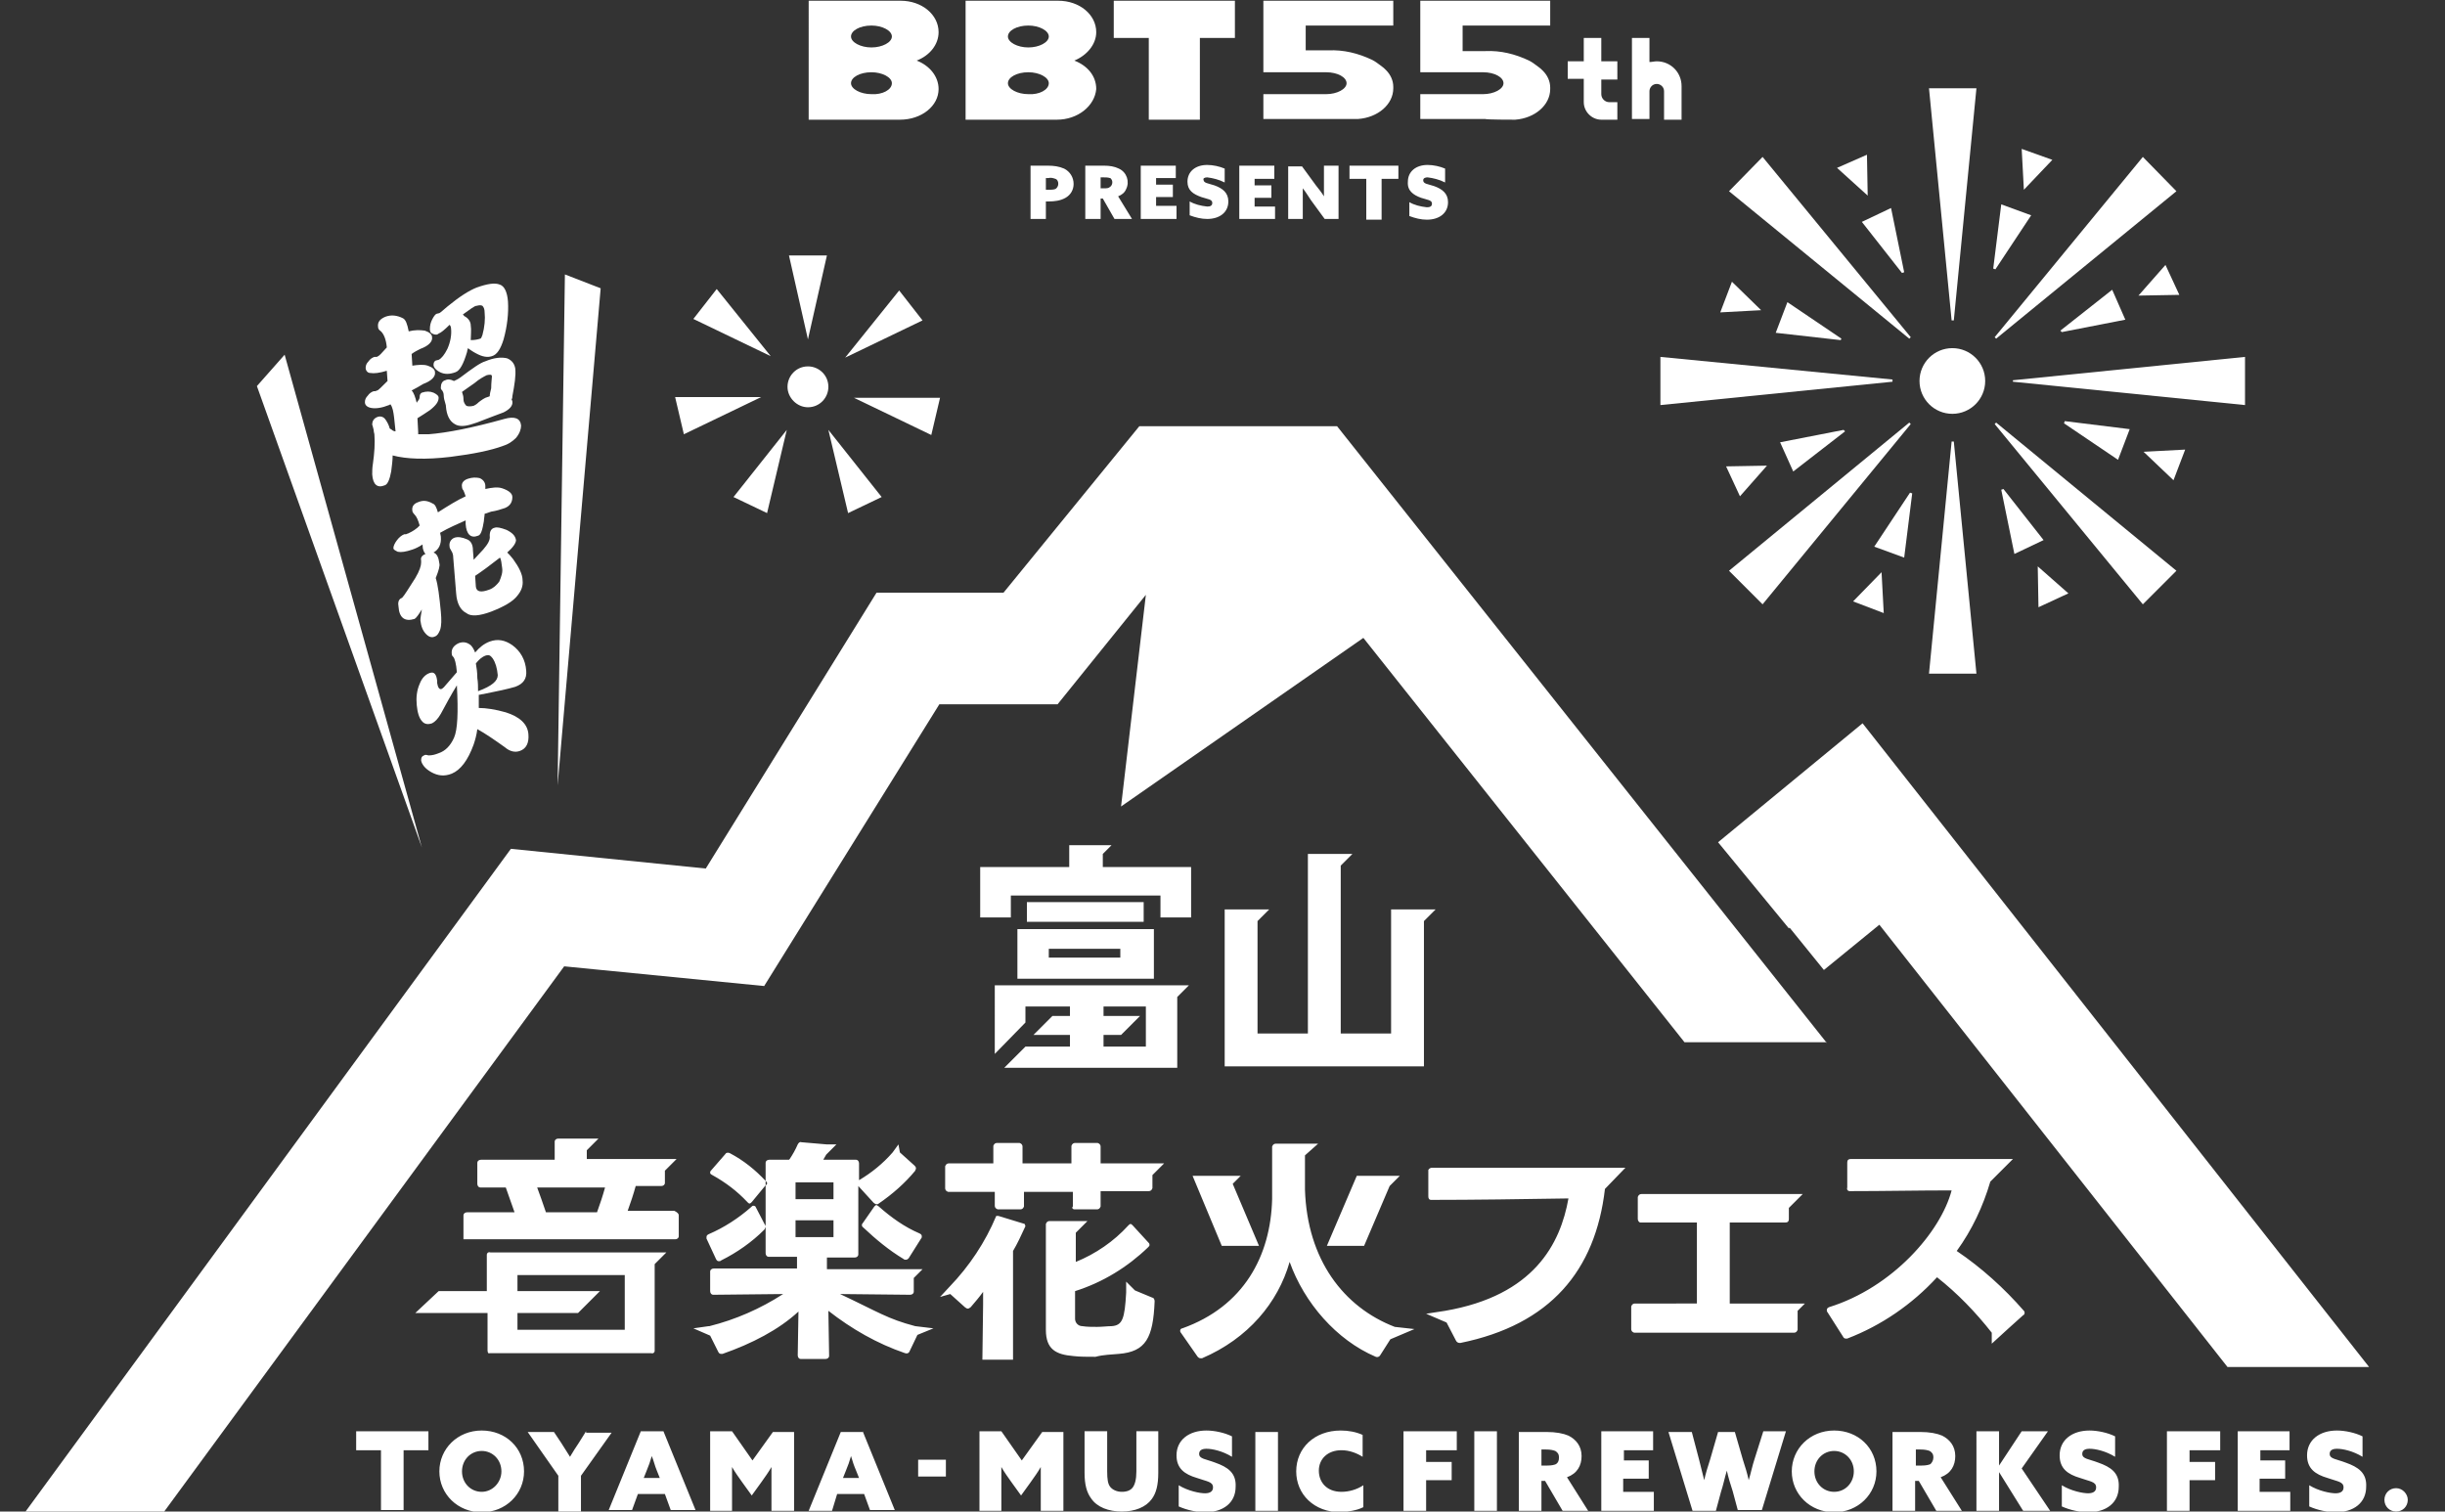 <?xml version="1.0" encoding="utf-8"?>
<!-- Generator: Adobe Illustrator 28.3.0, SVG Export Plug-In . SVG Version: 6.00 Build 0)  -->
<svg version="1.1" id="レイヤー_3" xmlns="http://www.w3.org/2000/svg" xmlns:xlink="http://www.w3.org/1999/xlink" x="0px"
	 y="0px" viewBox="0 0 335 207.1" style="enable-background:new 0 0 335 207.1;" xml:space="preserve">
<rect x="0" y="0" width="335" height="207.1" fill="#333333" stroke="none"/>
<style type="text/css">
	.st0{fill:#FFFFFF;}
</style>
<g>
	<path class="st0" d="M48.7,196.1h10v2.6h-3.4v8.2h-3.1v-8.2h-3.4V196.1z M71.8,201.6c0,3.1-2.5,5.6-5.8,5.6c-3.3,0-5.8-2.5-5.8-5.6
		c0-3.1,2.5-5.6,5.8-5.6C69.3,196,71.8,198.4,71.8,201.6z M68.7,201.6c0-1.6-1.2-2.8-2.7-2.8s-2.7,1.2-2.7,2.8
		c0,1.6,1.2,2.8,2.7,2.8S68.7,203.1,68.7,201.6z M80.3,196.1l-1,1.6c-0.4,0.6-0.8,1.2-1.2,1.9h0c-0.4-0.6-0.8-1.3-1.2-1.9l-1-1.5
		h-3.6l4.2,6v4.9h3.1v-4.9l4.2-5.9H80.3z M90.9,196.1l4.4,10.8h-3.4l-0.8-2.2h-3.7l-0.8,2.2h-3.2l4.4-10.8H90.9z M90.4,202.5l-0.4-1
		c-0.3-0.7-0.4-1.3-0.7-2h0c-0.2,0.7-0.4,1.3-0.7,2l-0.4,1H90.4z M103.1,200.1l-2.8-4h-3V207h3v-3.5c0-0.9,0-1.8,0-2.5l0,0
		c0.4,0.7,0.9,1.4,1.4,2.1l1.3,1.8l1.3-1.8c0.5-0.7,1-1.4,1.4-2.1l0,0c0,0.7,0,1.7,0,2.5v3.5h3.1v-10.8h-2.9L103.1,200.1z
		 M118.2,196.1l4.4,10.8h-3.4l-0.8-2.2h-3.7L114,207h-3.2l4.4-10.8H118.2z M117.7,202.5l-0.4-1c-0.3-0.7-0.5-1.3-0.7-2h0
		c-0.2,0.7-0.4,1.3-0.7,2l-0.4,1H117.7z M125.8,202.3h3.8V200h-3.8V202.3z M140,200.1l-2.8-4h-3V207h3v-3.5c0-0.9,0-1.8,0-2.5l0,0
		c0.4,0.7,0.9,1.4,1.4,2.1l1.3,1.8l1.3-1.8c0.5-0.7,1-1.4,1.4-2.1l0,0c0,0.7,0,1.7,0,2.5v3.5h3.1v-10.8h-2.9L140,200.1z
		 M157.8,205.4c0.6-0.8,0.9-1.9,0.9-3.6v-5.7h-3v5.5c0,1.1-0.2,1.8-0.5,2.2c-0.3,0.4-0.8,0.6-1.5,0.6c-0.7,0-1.3-0.3-1.6-0.7
		c-0.3-0.4-0.4-1-0.4-2.1v-5.5h-3.1v5.7c0,1.6,0.3,2.7,0.9,3.5c0.8,1.2,2.4,1.8,4.2,1.8C155.5,207.1,157,206.5,157.8,205.4z
		 M166.5,200.4c-1.3-0.5-2.2-0.5-2.2-1.2c0-0.5,0.4-0.7,1-0.7c0.8,0,2.2,0.3,3.5,1.1v-2.8c-1-0.5-2.4-0.8-3.5-0.8
		c-2.4,0-4.1,1.3-4.1,3.4c0,1.8,1.1,2.6,2.8,3.1c1.4,0.5,2.2,0.5,2.2,1.3c0,0.6-0.5,0.8-1.1,0.8c-0.7,0-2.3-0.3-3.6-1.1v2.9
		c1.1,0.5,2.5,0.8,3.6,0.8c2.5,0,4.2-1.3,4.2-3.5C169.4,201.8,168.2,201,166.5,200.4z M172,196.1V207h3.1v-10.8H172z M186.8,206.5
		v-3c-0.9,0.6-2,0.9-3,0.9c-2,0-3.1-1.3-3.1-2.9c0-1.6,1.2-2.8,3.1-2.8c1.1,0,2.1,0.4,2.9,0.9v-3c-0.9-0.4-1.9-0.6-3-0.6
		c-3.6,0-6.1,2.4-6.1,5.6c0,3.1,2.4,5.6,6.1,5.6C184.7,207.1,185.8,207,186.8,206.5z M198.9,200.3h-3.5v-1.6h4.2v-2.6h-7.3V207h3.1
		v-4.2h3.5V200.3z M205.1,196.1H202V207h3.1V196.1z M214.7,202.4l2.9,4.6h-3.5l-2.4-4.1h-0.5v4.1h-3.1v-10.8h3.8
		c1.3,0,2.3,0.2,3,0.5c1,0.5,1.8,1.4,1.8,2.8C216.7,200.8,216.1,201.9,214.7,202.4z M213.6,199.7c0-0.5-0.2-0.7-0.5-0.9
		c-0.3-0.1-0.6-0.2-1.3-0.2h-0.6v2.2h0.8c0.6,0,1-0.1,1.2-0.2C213.5,200.4,213.6,200.1,213.6,199.7z M222.5,202.6h3.4v-2.5h-3.4
		v-1.4h4v-2.6h-7.1V207h7.2v-2.6h-4.2V202.6z M240.4,199.9c-0.3,0.9-0.5,1.9-0.8,2.9h0c-0.2-0.9-0.5-1.9-0.8-2.8l-1.1-3.8h-2.3
		l-1.1,3.8c-0.3,0.9-0.6,1.9-0.8,2.8h0c-0.2-0.9-0.5-1.9-0.7-2.8l-1-3.8h-3.2l3.3,10.8h3.2l0.7-2.6c0.3-0.9,0.5-1.9,0.8-2.9h0
		c0.2,0.9,0.5,1.9,0.8,2.8l0.7,2.6h3.3l3.3-10.8h-3.1L240.4,199.9z M257.1,201.6c0,3.1-2.5,5.6-5.8,5.6c-3.3,0-5.8-2.5-5.8-5.6
		c0-3.1,2.5-5.6,5.8-5.6C254.6,196,257.1,198.4,257.1,201.6z M254,201.6c0-1.6-1.2-2.8-2.7-2.8c-1.5,0-2.7,1.2-2.7,2.8
		c0,1.6,1.2,2.8,2.7,2.8C252.9,204.4,254,203.1,254,201.6z M265.9,202.4l2.9,4.6h-3.5l-2.4-4.1h-0.5v4.1h-3.1v-10.8h3.8
		c1.3,0,2.3,0.2,3,0.5c1,0.5,1.8,1.4,1.8,2.8C267.9,200.8,267.3,201.9,265.9,202.4z M264.9,199.7c0-0.5-0.2-0.7-0.5-0.9
		c-0.3-0.1-0.6-0.2-1.3-0.2h-0.6v2.2h0.8c0.6,0,1-0.1,1.2-0.2C264.7,200.4,264.9,200.1,264.9,199.7z M280.6,196.1h-3.6l-3.1,4.7l0,0
		v-4.7h-3.1V207h3.1v-5.3l0,0l3.3,5.3h3.7l-3.9-5.8L280.6,196.1z M287.5,200.4c-1.3-0.5-2.2-0.5-2.2-1.2c0-0.5,0.4-0.7,1-0.7
		c0.8,0,2.2,0.3,3.5,1.1v-2.8c-1-0.5-2.4-0.8-3.5-0.8c-2.4,0-4.1,1.3-4.1,3.4c0,1.8,1.1,2.6,2.8,3.1c1.4,0.5,2.2,0.5,2.2,1.3
		c0,0.6-0.5,0.8-1.1,0.8c-0.7,0-2.3-0.3-3.6-1.1v2.9c1.1,0.5,2.5,0.8,3.6,0.8c2.5,0,4.2-1.3,4.2-3.5
		C290.4,201.8,289.2,201,287.5,200.4z M296.9,207h3.1v-4.2h3.5v-2.5H300v-1.6h4.2v-2.6h-7.3V207z M309.7,202.6h3.4v-2.5h-3.4v-1.4h4
		v-2.6h-7.1V207h7.2v-2.6h-4.2V202.6z M321.4,200.4c-1.3-0.5-2.2-0.5-2.2-1.2c0-0.5,0.4-0.7,1-0.7c0.8,0,2.2,0.3,3.5,1.1v-2.8
		c-1-0.5-2.4-0.8-3.5-0.8c-2.4,0-4.1,1.3-4.1,3.4c0,1.8,1.1,2.6,2.8,3.1c1.4,0.5,2.2,0.5,2.2,1.3c0,0.6-0.5,0.8-1.1,0.8
		c-0.7,0-2.3-0.3-3.6-1.1v2.9c1.1,0.5,2.5,0.8,3.6,0.8c2.5,0,4.2-1.3,4.2-3.5C324.3,201.8,323.1,201,321.4,200.4z M328.3,203.9
		c-0.9,0-1.6,0.7-1.6,1.6c0,0.9,0.7,1.6,1.6,1.6c0.9,0,1.6-0.7,1.6-1.6C329.9,204.7,329.2,203.9,328.3,203.9z"/>
	<path class="st0" d="M107.9,53c0-1.5,1.2-2.8,2.8-2.8c1.5,0,2.8,1.2,2.8,2.8c0,1.5-1.2,2.8-2.8,2.8C109.2,55.8,107.9,54.5,107.9,53
		z M108.1,35l2.6,11.5l0,0l2.6-11.5H108.1z M95,43.7l10.6,5.1l0,0l-7.4-9.2L95,43.7z M93.7,59.5l10.6-5.1l0,0l-11.8,0L93.7,59.5z
		 M105.1,70.3l2.7-11.4l0,0l-7.3,9.2L105.1,70.3z M120.8,68.1l-7.3-9.2l0,0l2.7,11.4L120.8,68.1z M128.8,54.5l-11.8,0l0,0l10.6,5.1
		L128.8,54.5z M123.2,39.8l-7.4,9.2l0,0l10.6-5.1L123.2,39.8z"/>
	<path class="st0" d="M272.9,182.6c-2.2-2.8-4.7-5.4-7.5-7.6c-3.4,3.7-7.6,6.6-12.3,8.4l-0.2,0c-0.2,0-0.3-0.1-0.4-0.3l-2.1-3.3
		c-0.1-0.1-0.1-0.2-0.1-0.3c0-0.2,0.1-0.3,0.3-0.4c8.7-2.7,15.3-10.3,16.8-16c-4.6,0-9.3,0.1-13.9,0.1c0,0-0.1,0-0.1,0
		c-0.2,0-0.4-0.2-0.3-0.5v-3.4c0-0.3,0.1-0.5,0.5-0.5h22.2l-3.1,3.1c-1,3.4-2.5,6.6-4.6,9.5c3.4,2.3,6.5,5.1,9.2,8.2
		c0.1,0.1,0.1,0.2,0.1,0.3c0,0.1-0.1,0.3-0.2,0.3l-2,1.8l-2.3,2.1L272.9,182.6z M222.7,160h-3c0,0,0,0,0,0l-23.5,0
		c-0.2,0-0.4,0.1-0.5,0.3c0,0,0,0.1,0,0.1v3.5c0,0.3,0.1,0.5,0.4,0.5c5.5,0,12.9-0.1,18.8-0.2c-1.1,6.2-4.7,13.3-16.9,15.4l-2.6,0.4
		l2.8,1.2l1.3,2.5c0.1,0.2,0.3,0.3,0.5,0.3h0.1c12.3-2.5,18.5-9.9,19.8-21.1L222.7,160z M244.6,167.5c0.3,0,0.5-0.1,0.5-0.5v-1.5
		l1.9-1.9h-22.1c-0.2,0-0.4,0.1-0.5,0.4c0,0,0,0.1,0,0.1v2.9c0,0.2,0.1,0.4,0.3,0.5c0,0,0.1,0,0.1,0h7.7v11.1H224
		c-0.2,0-0.4,0.1-0.5,0.4c0,0,0,0.1,0,0.1v3c0,0.2,0.1,0.4,0.4,0.5c0,0,0.1,0,0.1,0h21.8c0.2,0,0.4-0.1,0.5-0.4c0,0,0-0.1,0-0.1
		v-2.5l1-1h-1.4c0,0,0,0,0,0H237v-11.1H244.6z M191.1,181.8c-7-2.7-12-9.2-12.3-18.8v-4.7l1.8-1.6h-1.8v0h-4c-0.2,0-0.4,0.1-0.5,0.4
		c0,0,0,0.1,0,0.1c0,2.6,0,4.9,0,7.1c-0.2,7.8-3.9,14.7-12.3,17.7c-0.2,0-0.3,0.2-0.3,0.3c0,0.1,0,0.2,0.1,0.3l2.3,3.3
		c0.1,0.1,0.2,0.2,0.4,0.2c0.1,0,0.2,0,0.2,0c6.3-2.7,10.4-7.6,12-13.2c2,5.6,6.4,10.7,11.8,13c0.2,0.1,0.5,0,0.6-0.2l1.4-2.2
		l3.3-1.4L191.1,181.8z M66.8,185v-5.1h-9.9l3.2-3h6.6V172c0,0,0-0.1,0-0.1c0-0.2,0.2-0.4,0.5-0.3h24.1l-1.6,1.6V185
		c0,0,0,0.1,0,0.1c0,0.2-0.2,0.4-0.5,0.3h-22c0,0-0.1,0-0.1,0C66.9,185.5,66.8,185.3,66.8,185z M70.9,176.9h11.3l-3,3h-8.3v2.3h14.7
		v-7.5H70.9L70.9,176.9z M93,166.5v2.8c0,0,0,0.1,0,0.1c0,0.2-0.2,0.4-0.5,0.4h-29v-3.2c0,0,0-0.1,0-0.1c0-0.2,0.2-0.4,0.5-0.4h6.5
		c-0.4-1.1-0.8-2.3-1.2-3.4h-3.4c0,0-0.1,0-0.1,0c-0.2,0-0.4-0.2-0.4-0.5v-2.8c0,0,0-0.1,0-0.1c0-0.2,0.2-0.4,0.5-0.4H76v-2.4
		c0,0,0-0.1,0-0.1c0-0.2,0.2-0.4,0.5-0.4H82l-1.6,1.6v1.2h10.7v0h1.6l-1.6,1.6v1.6c0,0,0,0.1,0,0.1c0,0.2-0.2,0.4-0.5,0.4h-3.5
		c-0.3,1.1-0.7,2.3-1.1,3.4h6.3c0,0,0.1,0,0.1,0C92.8,166.1,93,166.3,93,166.5z M82.9,162.7h-9.3c0.4,1.1,0.8,2.2,1.2,3.4h7l0,0
		C82.2,165,82.6,163.8,82.9,162.7z M105.1,162.1c0-0.1-0.1-0.2-0.2-0.3c-1.4-1.5-3-2.8-4.9-3.8c-0.2-0.1-0.5-0.1-0.6,0.1l-2,2.3
		c-0.1,0.1-0.1,0.2-0.1,0.3c0,0.1,0.1,0.2,0.3,0.3c1.8,1,3.4,2.2,4.8,3.7c0.1,0.1,0.2,0.2,0.3,0.2c0.1,0,0.2-0.1,0.3-0.2l1.9-2.3
		C105.1,162.3,105.1,162.2,105.1,162.1z M120.4,165.3c-0.1-0.1-0.2-0.1-0.3-0.2c-0.1,0-0.2,0.1-0.3,0.2l-1.6,2.3
		c-0.2,0.2-0.1,0.5,0.1,0.6c1.7,1.6,3.5,3.1,5.5,4.3c0.1,0.1,0.2,0.1,0.3,0.1c0.2,0,0.3-0.1,0.4-0.2l1.7-2.7
		c0.1-0.1,0.1-0.2,0.1-0.3c0-0.2-0.1-0.3-0.3-0.4C123.9,168.1,122.1,166.8,120.4,165.3z M127.9,182l-2.2,0.9l-1.1,2.3c0,0,0,0,0,0
		c-0.1,0.2-0.3,0.3-0.6,0.2c-3.8-1.3-7.3-3.3-10.5-5.8l0.1,6.1c0,0,0,0.1,0,0.1c0,0.2-0.2,0.4-0.5,0.4h-3.3c0,0-0.1,0-0.1,0
		c-0.2,0-0.4-0.2-0.4-0.5l0.1-6c-2.7,2.5-6.4,4.4-10.4,5.8l-0.2,0c-0.2,0-0.3-0.1-0.4-0.3l-1.1-2.2l-2.3-1l2.1-0.3c0,0,0.1,0,0.1,0
		c3.6-0.9,7-2.4,10.1-4.4l-9.5,0.1c0,0-0.1,0-0.1,0c-0.2,0-0.4-0.2-0.4-0.5v-2.6c0,0,0-0.1,0-0.1c0-0.2,0.2-0.4,0.5-0.4h11.4v-1.6
		h-3.8c0,0-0.1,0-0.1,0c-0.2,0-0.4-0.2-0.4-0.5v-12.3c0,0,0-0.1,0-0.1c0-0.2,0.2-0.4,0.5-0.4h2.7l0.1-0.1c0.4-0.6,0.8-1.3,1.1-2
		c0.1-0.2,0.3-0.4,0.5-0.3l3.5,0.3c0,0,0.1,0,0.1,0h1.2l-1.4,1.4c-0.1,0.2-0.3,0.5-0.4,0.7h4.4c0,0,0.1,0,0.1,0
		c0.2,0,0.4,0.2,0.4,0.5l0,2.3c1.7-1,3.3-2.3,4.6-3.8l0.8-1.1l0.2,1.1l2,1.8c0.1,0.1,0.2,0.2,0.2,0.4c0,0.1-0.1,0.2-0.1,0.3
		c-1.4,1.7-3.1,3.2-5,4.5c-0.1,0.1-0.2,0.1-0.3,0.1c-0.1,0-0.3-0.1-0.4-0.2l-2.1-2.3v9.3c0,0,0,0.1,0,0.1c0,0.2-0.2,0.4-0.5,0.4
		h-3.8v1.6h13.1l-1.2,1.2v1.8c0,0,0,0.1,0,0.1c0,0.2-0.2,0.4-0.5,0.4l-9.5-0.1l0,0h-0.1c5.3,2.5,6.5,3.4,10.3,4.4L127.9,182z
		 M109,164.3h5.2v-2.3H109V164.3z M114.2,169.5v-2.3H109v2.3H114.2z M103.2,165.2c-0.1,0-0.2,0.1-0.3,0.2c-1.7,1.5-3.7,2.8-5.8,3.7
		c-0.2,0.1-0.3,0.2-0.3,0.4c0,0.1,0,0.2,0,0.2l1.3,2.8c0.1,0.2,0.2,0.3,0.4,0.3c0.1,0,0.2,0,0.3-0.1c2.2-1.1,4.2-2.5,5.9-4.2
		c0.1-0.1,0.1-0.2,0.2-0.4c0-0.1,0-0.2-0.1-0.3l-1.3-2.5C103.5,165.3,103.4,165.2,103.2,165.2z M153.3,185.5
		c3.7-0.3,4.7-2.2,4.9-7.2c0-0.2-0.1-0.5-0.3-0.5l-2.4-1l-1.2-1.2l0,1.5c-0.2,3.6-0.5,4.5-2,4.6c-0.5,0-1.3,0.1-2,0.1
		c-0.7,0-1.4,0-2-0.1c-0.6,0-1-0.5-1-1c0,0,0-0.1,0-0.1v-3.7c3.8-1.2,7.2-3.3,10-6c0.1-0.1,0.2-0.2,0.2-0.3c0-0.1,0-0.2-0.1-0.3
		l-2.2-2.4c-0.1-0.1-0.2-0.2-0.3-0.2c-0.1,0-0.2,0.1-0.3,0.2c-2,2.2-4.5,3.9-7.2,5v-4l1.6-1.6h-5.2c-0.2,0-0.4,0.1-0.5,0.4
		c0,0,0,0.1,0,0.1v14.4c0,2.7,1.4,3.4,3.8,3.6c0.8,0.1,1.9,0.1,3,0.1C151.2,185.6,152.3,185.6,153.3,185.5z M147.2,165.7
		C147.2,165.7,147.2,165.7,147.2,165.7h3.1c0.2,0,0.4-0.1,0.5-0.4c0,0,0-0.1,0-0.1v-2h6.6c0.2,0,0.4-0.1,0.5-0.4c0,0,0-0.1,0-0.1
		v-1.7l1.6-1.6h-8.7v-2.3c0-0.2-0.1-0.4-0.4-0.5c0,0-0.1,0-0.1,0h-3c-0.2,0-0.4,0.1-0.5,0.4c0,0,0,0.1,0,0.1v2.3h-6.7v-2.3
		c0-0.2-0.1-0.4-0.4-0.5c0,0-0.1,0-0.1,0h-3c-0.2,0-0.4,0.1-0.5,0.4c0,0,0,0.1,0,0.1v2.3H130c-0.2,0-0.4,0.1-0.5,0.4
		c0,0,0,0.1,0,0.1v2.9c0,0.2,0.1,0.4,0.4,0.5c0,0,0.1,0,0.1,0h6.3v1.9c0,0.2,0.1,0.4,0.4,0.5c0,0,0.1,0,0.1,0h3
		c0.2,0,0.4-0.1,0.5-0.4c0,0,0-0.1,0-0.1v-1.9h6.7v2C146.8,165.5,147,165.7,147.2,165.7z M186.9,170.7L186.9,170.7l3.5-8.2l1.4-1.4
		h-5.9l-4.1,9.6H186.9z M163.4,161.1l4,9.6l5.1,0l-3.6-8.5l1.1-1.1H163.4z M134.7,178.7l-0.1,7.6h4.2l0-14.9c0.6-1,1.1-2.1,1.7-3.4
		l-0.1-0.3l-3.6-1.1l-0.3,0c-1.5,3.6-3.7,6.9-6.4,9.7l-1.3,1.4l1.4-0.4l2,1.8c0.1,0.1,0.3,0.2,0.4,0.2c0.1,0,0.3-0.1,0.4-0.2
		c0.6-0.7,1.2-1.4,1.7-2.1V178.7z M195.1,126.2l1.6-1.6h-6.1v17h-6.9v-23l1.6-1.6h-6.1v24.6h-6.9v-15.4l1.6-1.6h-6.1v21.5h27.3
		V126.2z M162.9,135l-1.6,1.6l0,9.7h-23.7l2.9-2.9h6.1v-1.6h-5l2.6-2.6h2.4v-1.3h-6.1v2.2l-4.2,4.3V135H162.9z M157,143.4l0-5.5
		h-5.8v1.3h5l-2.6,2.6h-2.4v1.6H157z M139.4,127.3h18.7v6.8h-18.7V127.3z M143.7,131.2h9.8V130h-9.8L143.7,131.2z M163.3,118.8
		h-12.2v-1.8l1.2-1.2h-5.8v3h-12.2v6.9h4.2v-3h20.5v3h4.2V118.8z M140.7,123.6v2.7h16v-2.7H140.7z"/>
	<path class="st0" d="M226,16.4h2v0L226,16.4L226,16.4z M226,12.5c0-0.5,0.4-1,1-1c0.5,0,1,0.4,1,1l0,3.9h2.4v-4.6
		c0-1.9-1.5-3.4-3.4-3.4l0,0c-0.3,0-0.7,0.1-1,0.1V5.2h-2.4v11.1h2.4V12.5z M207.6,16.4c2.7-0.2,4.8-2,4.8-4.2c0-0.1,0-0.1,0-0.2v0
		l0,0c0-0.9-0.4-1.7-1-2.3c-0.2-0.2-0.4-0.4-0.7-0.6c-0.4-0.3-0.8-0.6-1.2-0.8c-1.9-0.9-3.9-1.4-6-1.3h-3.1V3.5h12V0.1h-17.8v9.8
		h8.6c1.6,0,2.8,0.7,2.8,1.5c0,0.8-1.3,1.5-2.8,1.5h-8.6v3.4h8.9C203.5,16.4,207.4,16.4,207.6,16.4z M217,14C217,14,217,14,217,14
		c0,1.3,1.1,2.4,2.4,2.4h2.2V14h-1.1c-0.6,0-1.1-0.5-1.1-1.1v-2h2.2V8.4h-2.2V5.2H217v3.2h-2.2v2.4h2.2V14z M144.8,16.4h-12.5V0.1
		h12.6c0,0,0,0,0.1,0c2.9,0,5.2,1.9,5.2,4.3h0c0,1.7-1.3,3.2-3,3.9c1.8,0.7,3,2.1,3,3.9C150,14.5,147.7,16.4,144.8,16.4
		C144.8,16.4,144.8,16.4,144.8,16.4z M143.7,11.4c0-0.8-1.3-1.5-2.8-1.5c-1.6,0-2.8,0.7-2.8,1.5c0,0.8,1.3,1.5,2.8,1.5
		C142.4,13,143.7,12.3,143.7,11.4z M143.7,5c0-0.8-1.3-1.5-2.8-1.5c-1.6,0-2.8,0.7-2.8,1.5c0,0.8,1.3,1.5,2.8,1.5
		C142.4,6.5,143.7,5.8,143.7,5z M123.3,16.4h-12.5V0.1h12.5c0,0,0,0,0.1,0c2.9,0,5.2,1.9,5.2,4.3l0,0c0,1.7-1.2,3.2-3,3.9
		c1.8,0.7,3,2.2,3,3.9C128.6,14.5,126.3,16.4,123.3,16.4C123.4,16.4,123.4,16.4,123.3,16.4z M122.2,11.4c0-0.8-1.3-1.5-2.8-1.5
		c-1.6,0-2.8,0.7-2.8,1.5c0,0.8,1.3,1.5,2.8,1.5C120.9,13,122.2,12.3,122.2,11.4z M122.2,5c0-0.8-1.3-1.5-2.8-1.5
		c-1.6,0-2.8,0.7-2.8,1.5c0,0.8,1.3,1.5,2.8,1.5C120.9,6.5,122.2,5.8,122.2,5z M157.4,16.4h7V5.2h4.8V0.1h-16.6v5.1h4.8V16.4z
		 M181.7,9.9c1.6,0,2.8,0.7,2.8,1.5c0,0.8-1.3,1.5-2.8,1.5h-8.6v3.4h8.9c0,0,4,0,4.1,0c2.7-0.2,4.8-2,4.8-4.2c0-0.1,0-0.1,0-0.2v0
		c0-0.9-0.4-1.7-1-2.3c-0.2-0.2-0.4-0.4-0.7-0.6c-0.4-0.3-0.8-0.6-1.2-0.8c-1.9-0.9-3.9-1.4-6-1.3h-3.1V3.5h12V0.1h-17.8l0,9.8
		H181.7z M143.3,27.6V30h-2.1l0-7.3h2.4c0.8,0,1.5,0.1,2.2,0.4c0.8,0.4,1.3,1.2,1.3,2.1c0,0.8-0.4,1.5-1.1,1.9
		c-0.7,0.4-1.5,0.5-2.3,0.5H143.3z M143.7,26c0.3,0,0.6,0,0.9-0.1c0.2-0.1,0.4-0.4,0.4-0.7c0-0.3-0.1-0.6-0.4-0.7
		c-0.3-0.1-0.6-0.2-1-0.1h-0.3V26L143.7,26z M148.7,22.7h2.6c0.7,0,1.4,0.1,2,0.4c1.1,0.5,1.5,1.8,1,2.8c-0.2,0.5-0.6,0.8-1.1,1
		l1.9,3.1h-2.4l-1.6-2.8h-0.3V30h-2.1L148.7,22.7z M150.8,25.8l0.5,0c0.3,0,0.6,0,0.8-0.2c0.3-0.2,0.4-0.7,0.2-1
		c-0.1-0.1-0.1-0.2-0.2-0.2c-0.3-0.1-0.6-0.1-0.9-0.1h-0.4V25.8z M161.1,24.5v-1.8h-4.8V30h4.9v-1.8h-2.8v-1.2h2.3v-1.7h-2.3v-0.9
		H161.1z M165.4,24.3c0.8,0.1,1.6,0.3,2.4,0.7v-1.9c-0.7-0.3-1.6-0.5-2.4-0.5c-1.6,0-2.7,0.9-2.7,2.3c0,1.2,0.8,1.7,1.9,2.1
		c0.9,0.3,1.5,0.3,1.5,0.8c0,0.4-0.3,0.5-0.7,0.5c-0.9-0.1-1.7-0.3-2.4-0.7l0,1.9c0.8,0.3,1.6,0.5,2.4,0.5c1.7,0,2.9-0.9,2.9-2.4
		c0-1.2-0.8-1.8-1.9-2.2c-0.9-0.3-1.5-0.3-1.5-0.8C164.8,24.5,165,24.3,165.4,24.3z M174.7,28.3h-2.8v-1.2h2.3v-1.7h-2.3v-0.9h2.7
		v-1.8h-4.8l0,7.3h4.9V28.3z M180.3,25.4l-1.9-2.6h-1.9V30h2v-2.3c0-0.6,0-1.2,0-1.9l0,0c0.4,0.5,0.7,1,1.1,1.6l1.9,2.6h1.9v-7.3h-2
		v2.3c0,0.6,0,1.2,0,1.9l0,0C181.1,26.4,180.7,25.9,180.3,25.4z M184.9,24.5h2.3l0,5.6h2.1v-5.6h2.3v-1.8h-6.7V24.5z M194.7,27.1
		c0.9,0.3,1.5,0.3,1.5,0.8c0,0.4-0.3,0.5-0.7,0.5c-0.9-0.1-1.7-0.3-2.4-0.7v1.9c0.8,0.3,1.6,0.5,2.4,0.5c1.7,0,2.9-0.9,2.9-2.4
		c0-1.2-0.8-1.8-1.9-2.2c-0.9-0.3-1.5-0.3-1.5-0.8c0-0.3,0.3-0.4,0.6-0.4c0.8,0.1,1.6,0.3,2.4,0.7v-1.9c-0.7-0.3-1.6-0.5-2.4-0.5
		c-1.6,0-2.7,0.9-2.7,2.3C192.8,26.1,193.6,26.7,194.7,27.1z"/>
	<path class="st0" d="M50.1,50.4c0-0.3,0.1-0.6,0.4-0.9c0.2-0.3,0.5-0.5,0.8-0.6c0,0,0.1,0,0.2,0c0.1,0,0.2,0,0.3-0.1
		c0.1,0,0.5-0.4,1.2-1.2c-0.1-1.1-0.4-1.8-0.8-2.2c-0.3-0.2-0.4-0.4-0.4-0.6c-0.1-0.7,0.3-1.1,1-1.4c0.8-0.3,1.6-0.2,2.4,0.2
		c0.4,0.2,0.6,0.8,0.8,1.8c0.8-0.2,1.5-0.2,2.2-0.1c0.6,0.2,1,0.5,1,0.9c0.1,0.6-0.5,1.2-1.6,1.6c-0.4,0.2-0.8,0.4-1.2,0.7l0.1,1.6
		c0.7-0.1,1.5-0.2,2.1,0c0.6,0.2,1,0.5,1,0.9c0.1,0.6-0.5,1.2-1.6,1.6c-0.5,0.3-1,0.6-1.6,0.9c0.3,0.3,0.5,0.9,0.7,1.7
		c0-0.1,0.1-0.1,0.1-0.2c0.2-0.2,0.3-0.4,0.3-0.6c0-0.3,0.1-0.5,0.3-0.6c0.6-0.2,1.1-0.2,1.6,0c0.4,0.2,0.7,0.4,0.7,0.7
		c0,0.5-0.3,1-1.2,1.7c-0.6,0.4-1.2,0.8-1.7,1.1l0.1,1.9c0,0.1,0,0.2,0,0.3c0.4,0,0.9,0,1.4,0c2.6-0.2,6.1-0.9,10.4-2.1
		c1.4-0.4,2.2-0.1,2.3,0.9c0,0.5-0.2,1.1-0.7,1.7c-0.5,0.5-1.1,0.9-1.8,1.1c-1.6,0.6-4,1.1-7.2,1.5c-3.4,0.4-6,0.3-7.9-0.2
		c0,0,0,0,0,0c0,0.7-0.1,1.4-0.2,2.2c-0.2,1.1-0.5,1.8-0.9,1.9c-1,0.4-1.6-0.1-1.7-1.5c0-0.4,0-0.9,0.1-1.5c0.2-1.4,0.3-2.8,0.2-4
		c0-0.1-0.1-0.3-0.1-0.6c-0.1-0.3-0.1-0.5-0.2-0.7c0-0.5,0.2-0.9,0.8-1.1c0.4-0.1,0.8,0,1.1,0.5c0.2,0.3,0.4,0.7,0.5,1.1
		c0.1,0.1,0.2,0.1,0.3,0.2c0.1,0.1,0.3,0.2,0.5,0.2l-0.2-1.9c-0.1-0.8-0.2-1.4-0.5-1.8c-0.1,0-0.1,0.1-0.2,0.1
		c-1,0.4-1.8,0.5-2.4,0.4c-0.6-0.1-0.9-0.4-0.9-0.8c0-0.3,0.1-0.6,0.4-0.9c0.2-0.3,0.5-0.5,0.8-0.6c0,0,0.1,0,0.2,0
		c0.1,0,0.2-0.1,0.3-0.1c0.1,0,0.6-0.5,1.4-1.3l-0.1-1.4c-1,0.3-1.7,0.4-2.3,0.3C50.4,51.1,50.1,50.8,50.1,50.4z M69.5,49.1
		c0.7,0.3,1,0.8,1.1,1.4c0.1,1-0.1,2.2-0.4,3.8c0,0.1,0,0.3-0.1,0.4c0,0.1,0.1,0.2,0.1,0.3c0.1,0.6-0.4,1.1-1.2,1.5
		c-1.1,0.4-2.1,0.8-2.9,1.1c-0.5,0.2-1,0.4-1.4,0.5c-0.9,0.3-1.8,0.4-2.4,0c-0.7-0.4-1.1-1.2-1.2-2.4c0-0.1,0-0.2-0.1-0.5
		c-0.1-0.3-0.2-0.7-0.2-1c0-0.3-0.1-0.6-0.3-0.8c-0.1-0.1-0.1-0.2-0.1-0.3c0-0.5,0.2-0.9,0.6-1c0.4-0.2,0.8-0.1,1.2,0.1
		c0.2-0.1,0.5-0.2,0.9-0.5c1.6-1.2,2.7-2,3.4-2.2C67.7,49,68.7,48.9,69.5,49.1z M67.4,51.6c0-0.3-0.2-0.3-0.7-0.2
		c-0.4,0.2-1,0.5-1.7,1.1c-0.7,0.5-1.3,0.9-1.7,1.2c0.1,0.3,0.2,0.6,0.2,0.9l0,0.1c0,0.4,0.2,0.7,0.4,0.9c0.2,0.1,0.6,0.1,1,0
		c0.2-0.1,0.4-0.2,0.7-0.5c0.4-0.3,0.8-0.6,1.2-0.7c0.1,0,0.2-0.1,0.3-0.1c0-0.3,0.1-0.7,0.2-1.1C67.3,52.4,67.4,51.8,67.4,51.6z
		 M59.2,45.7c-0.2-0.1-0.3-0.3-0.3-0.6c0-0.5,0.1-0.9,0.3-1.3c0.2-0.4,0.4-0.7,0.6-0.8l0.4-0.1c0.2-0.1,0.5-0.4,1.1-0.9
		c1.7-1.4,3-2.2,4-2.6c1.4-0.5,2.5-0.7,3.2-0.4c0.6,0.2,1,1,1.1,2.3c0.1,1.6-0.1,3.4-0.6,5.2c-0.4,1.3-0.9,2.1-1.6,2.3
		c-0.6,0.2-1.3,0.1-2.2-0.4c-0.4-0.2-0.8-0.5-1.1-0.7c0,0.2-0.1,0.3-0.1,0.5c-0.5,1.7-1,2.6-1.6,2.8c-0.8,0.3-1.5,0.3-2.1,0
		c-0.6-0.3-0.9-0.7-0.9-1c0-0.3,0.1-0.5,0.3-0.6l0.4-0.1c0.4-0.2,0.8-0.7,1.2-1.5c0.4-0.9,0.6-1.9,0.5-2.8c0-0.2-0.1-0.4-0.2-0.5
		c-0.7,0.7-1.2,1.1-1.5,1.2C59.9,45.9,59.6,45.9,59.2,45.7z M63.4,43.1c0.1,0,0.1,0.1,0.2,0.2c0.6,0.3,0.9,0.8,0.9,1.3
		c0.1,0.6,0,1.3,0,2c0.6,0,1-0.1,1.3-0.2c0.1,0,0.2-0.2,0.3-0.5c0.3-1.1,0.4-2.2,0.3-3.1c0-0.4-0.1-0.7-0.3-0.9
		c-0.2-0.1-0.4-0.1-0.8,0C65,41.9,64.4,42.4,63.4,43.1z M55.1,81.9L54.9,82c-0.3,0.2-0.4,0.6-0.3,1.1c0.1,1.6,0.9,2.1,2.2,1.7
		c0.2-0.1,0.5-0.5,1-1.3c-0.1,0.7-0.2,1.1-0.2,1.5c0.1,0.8,0.3,1.4,0.8,1.9c0.4,0.4,0.8,0.5,1.2,0.3c0.3-0.1,0.5-0.4,0.7-0.9
		c0.2-0.6,0.2-1.4,0.1-2.5c-0.2-2.1-0.4-3.7-0.7-4.6c0.4-1,0.6-1.7,0.5-2c-0.1-0.8-0.3-1.3-0.8-1.5c0.7-0.4,1.1-1.1,1-2.2l-0.1-0.5
		c1.2-0.7,2.4-1.2,3.5-1.7c0,0.2,0,0.4,0,0.5c0.1,1.4,0.7,2,1.7,1.6c0.4-0.1,0.6-0.8,0.8-2c0-0.3,0.1-0.7,0.1-1
		c0.3-0.1,0.6-0.2,0.9-0.3c0.7-0.1,1.3-0.3,1.9-0.5c0.7-0.3,1-0.8,1-1.5c0-0.5-0.5-0.9-1.4-1.2c-0.6-0.2-1.4-0.1-2.3,0.1
		c0-0.1,0-0.3,0-0.4c0-0.5-0.3-0.9-0.8-1.1c-0.5-0.1-1-0.1-1.6,0.1c-0.6,0.2-0.9,0.6-0.8,1.1c0,0.2,0.1,0.4,0.2,0.5
		c0.1,0.2,0.2,0.5,0.3,0.8c-1.1,0.5-2.4,1.3-3.8,2.2c-0.2-0.7-0.4-1.1-0.7-1.2c-0.7-0.4-1.3-0.5-2-0.2c-0.6,0.2-0.9,0.6-0.8,1.2
		c0,0.1,0.1,0.3,0.3,0.5c0.3,0.3,0.5,0.8,0.7,1.5c-0.1,0.1-0.2,0.2-0.3,0.3c-0.6,0.5-1.1,0.7-1.3,0.8c-0.1,0-0.2,0.1-0.3,0.1
		c-0.1,0-0.1,0-0.2,0c-0.3,0.1-0.7,0.4-1,0.8c-0.3,0.4-0.5,0.8-0.5,1.1c0,0.2,0.2,0.3,0.6,0.5c0.5,0.1,1.1,0,2-0.3
		c0.3-0.1,0.8-0.3,1.4-0.7l0,0.1c0,0.6,0.2,1,0.4,1.2c-0.5,0.2-0.7,0.5-0.6,0.9l0,0.3c0,0.4-0.2,1.1-0.8,2.1
		C56,80.6,55.4,81.6,55.1,81.9z M70.3,76.6c0.8,1.1,1.3,2.1,1.3,2.9c0.1,0.8-0.2,1.5-0.7,2.1c-0.6,0.8-1.8,1.5-3.6,2.2
		c-1.6,0.6-2.8,0.7-3.4,0.2c-0.8-0.4-1.3-1.3-1.4-2.7l-0.4-4.9c0-0.4-0.1-0.7-0.3-1c-0.1-0.2-0.2-0.3-0.2-0.5
		c-0.1-0.6,0.2-1,0.6-1.2c0.5-0.2,1.1-0.1,1.8,0.2c0.5,0.2,0.8,0.7,0.8,1.5l0.1,1.3c0.4-0.4,0.8-0.9,1.3-1.4c0.6-0.7,1-1.3,0.9-1.9
		c0-0.6,0.2-1,0.7-1.1c0.3-0.1,0.8,0,1.6,0.3c0.8,0.4,1.2,0.8,1.3,1.4c0,0.4-0.4,1-1.2,1.7C69.7,75.9,70,76.2,70.3,76.6z M68.8,77.8
		c-0.1-0.6-0.1-1.1-0.3-1.4c-1.4,1.1-2.5,1.9-3.4,2.5l0.1,1.5c0.1,0.7,0.7,0.8,1.8,0.4c0.6-0.2,1-0.6,1.4-1.1
		C68.7,79,68.9,78.4,68.8,77.8z M66.2,95.1c-0.2,0-0.4,0.1-0.6,0.1c0,0.7,0,1.3,0,1.8c1,0,2.3,0.2,3.7,0.6c1.9,0.6,3,1.6,3.1,3
		c0.1,1.2-0.3,2-1.2,2.3c-0.6,0.2-1.3,0.1-2-0.5c-1.4-1-2.7-1.9-3.8-2.5c-0.1,0.8-0.3,1.5-0.5,2.1c-0.8,2.2-1.8,3.5-3,4
		c-1,0.4-1.9,0.3-2.8-0.2c-0.9-0.5-1.3-1.1-1.4-1.6c0-0.4,0.1-0.6,0.4-0.7c0.1-0.1,0.3-0.1,0.6,0c0.5,0,0.9-0.1,1.4-0.3
		c0.9-0.3,1.6-1,2.1-2.1c0.5-1.1,0.6-3.5,0.4-7.2c-0.8,1.3-1.5,2.6-2.2,3.9c-0.4,0.7-0.8,1.1-1.2,1.3c-0.6,0.2-1,0.1-1.3-0.2
		c-0.5-0.5-0.7-1.3-0.8-2.3c-0.1-1,0-2,0.4-2.9c0.3-0.8,0.8-1.3,1.4-1.5c0.6-0.2,0.9,0.2,1,1.1l0,0.3c0.1,0.6,0.3,0.9,0.6,0.8
		c0.2-0.1,0.4-0.3,0.8-0.8l1.3-1.5c-0.1-1.2-0.3-1.9-0.5-2.1c-0.1-0.1-0.2-0.2-0.2-0.4c-0.1-0.7,0.3-1.2,1-1.5
		c0.6-0.2,1.1-0.1,1.6,0.3c0.2,0.2,0.4,0.5,0.6,1c0.6-0.7,1.2-1.2,2-1.5c1.1-0.4,2.1-0.2,3.1,0.5c1.1,0.8,1.8,2,1.9,3.5
		c0.1,1.1-0.4,1.8-1.5,2.2C69.6,94.4,68.2,94.7,66.2,95.1z M68.2,92.5c-0.1-1-0.3-1.7-0.7-2.3c-0.3-0.4-0.5-0.5-0.9-0.4
		c-0.6,0.2-1,0.6-1.4,1.1c0.1,0.6,0.2,1.2,0.2,2c0.1,0.6,0.1,1.2,0.1,1.8C67.4,94,68.2,93.3,68.2,92.5z M77.4,37.6l-1,70l5.9-68.1
		L77.4,37.6z M39,48.6l-3.8,4.3l22.6,63.2L39,48.6z"/>
	<path class="st0" d="M255.2,99.1l69.4,88.2l0,0h-19.4l-47.7-60.6l-7.6,6.2l-4.7-5.8l-0.1,0.1l-9.7-11.8L255.2,99.1z M250.3,142.9
		l-67.1-84.5h-27.1l-18.6,22.8h-17.4l-23.4,37.8L70,116.3L3.5,207.1h19l54.8-74.7l27.4,2.7l24-38.6h16.2L157,81.5l-3.4,29l33.2-23.1
		l44,55.4H250.3z"/>
	<g>
		<g>
			<polygon class="st0" points="267.4,43.9 264.3,12.1 270.8,12.1 267.7,43.9 			"/>
		</g>
		<g>
			<polygon class="st0" points="236.9,26.2 241.5,21.5 261.8,46.2 261.6,46.4 			"/>
		</g>
		<g>
			<polygon class="st0" points="227.5,48.9 259.3,52 259.3,52.3 227.5,55.5 			"/>
		</g>
		<g>
			<polygon class="st0" points="236.9,78.2 261.6,57.9 261.8,58.1 241.5,82.8 			"/>
		</g>
		<g>
			<polygon class="st0" points="264.3,92.3 267.4,60.5 267.7,60.5 270.8,92.3 			"/>
		</g>
		<g>
			<polygon class="st0" points="273.3,58.1 273.5,57.9 298.2,78.2 293.6,82.8 			"/>
		</g>
		<g>
			<polygon class="st0" points="275.8,52.3 275.8,52.1 307.6,48.9 307.6,55.5 			"/>
		</g>
		<g>
			<polygon class="st0" points="273.3,46.2 293.6,21.5 298.2,26.2 273.5,46.4 			"/>
		</g>
		<g>
			<polygon class="st0" points="243.9,60.6 252.6,58.9 252.8,59.1 245.7,64.6 			"/>
		</g>
		<g>
			<polygon class="st0" points="236.5,63.9 242.1,63.8 238.4,68 			"/>
		</g>
		<g>
			<polygon class="st0" points="256.8,74.9 261.7,67.5 262,67.6 260.9,76.4 			"/>
		</g>
		<g>
			<polygon class="st0" points="253.9,82.4 257.8,78.4 258.1,84 			"/>
		</g>
		<g>
			<polygon class="st0" points="274.2,67.1 274.5,67 280,74 276,75.9 			"/>
		</g>
		<g>
			<polygon class="st0" points="279.2,77.6 283.4,81.3 279.3,83.2 			"/>
		</g>
		<g>
			<polygon class="st0" points="282.8,58 282.9,57.7 291.8,58.8 290.2,63 			"/>
		</g>
		<g>
			<polygon class="st0" points="293.7,61.9 299.4,61.6 297.8,65.8 			"/>
		</g>
		<g>
			<polygon class="st0" points="282.3,45.3 289.4,39.7 291.2,43.8 282.5,45.5 			"/>
		</g>
		<g>
			<polygon class="st0" points="296.7,36.3 298.6,40.4 293,40.5 			"/>
		</g>
		<g>
			<polygon class="st0" points="273.1,36.8 274.2,28 278.3,29.5 273.4,36.9 			"/>
		</g>
		<g>
			<polygon class="st0" points="277,20.4 281.2,21.9 277.3,26 			"/>
		</g>
		<g>
			<polygon class="st0" points="255.1,30.4 259.1,28.5 260.9,37.3 260.6,37.4 			"/>
		</g>
		<g>
			<polygon class="st0" points="251.7,23 255.8,21.2 255.9,26.8 			"/>
		</g>
		<g>
			<polygon class="st0" points="243.3,45.6 244.9,41.4 252.3,46.4 252.2,46.6 			"/>
		</g>
		<g>
			<polygon class="st0" points="237.3,38.6 241.3,42.5 235.7,42.8 			"/>
		</g>
		<g>
			<circle class="st0" cx="267.5" cy="52.2" r="4.5"/>
		</g>
	</g>
</g>
</svg>
